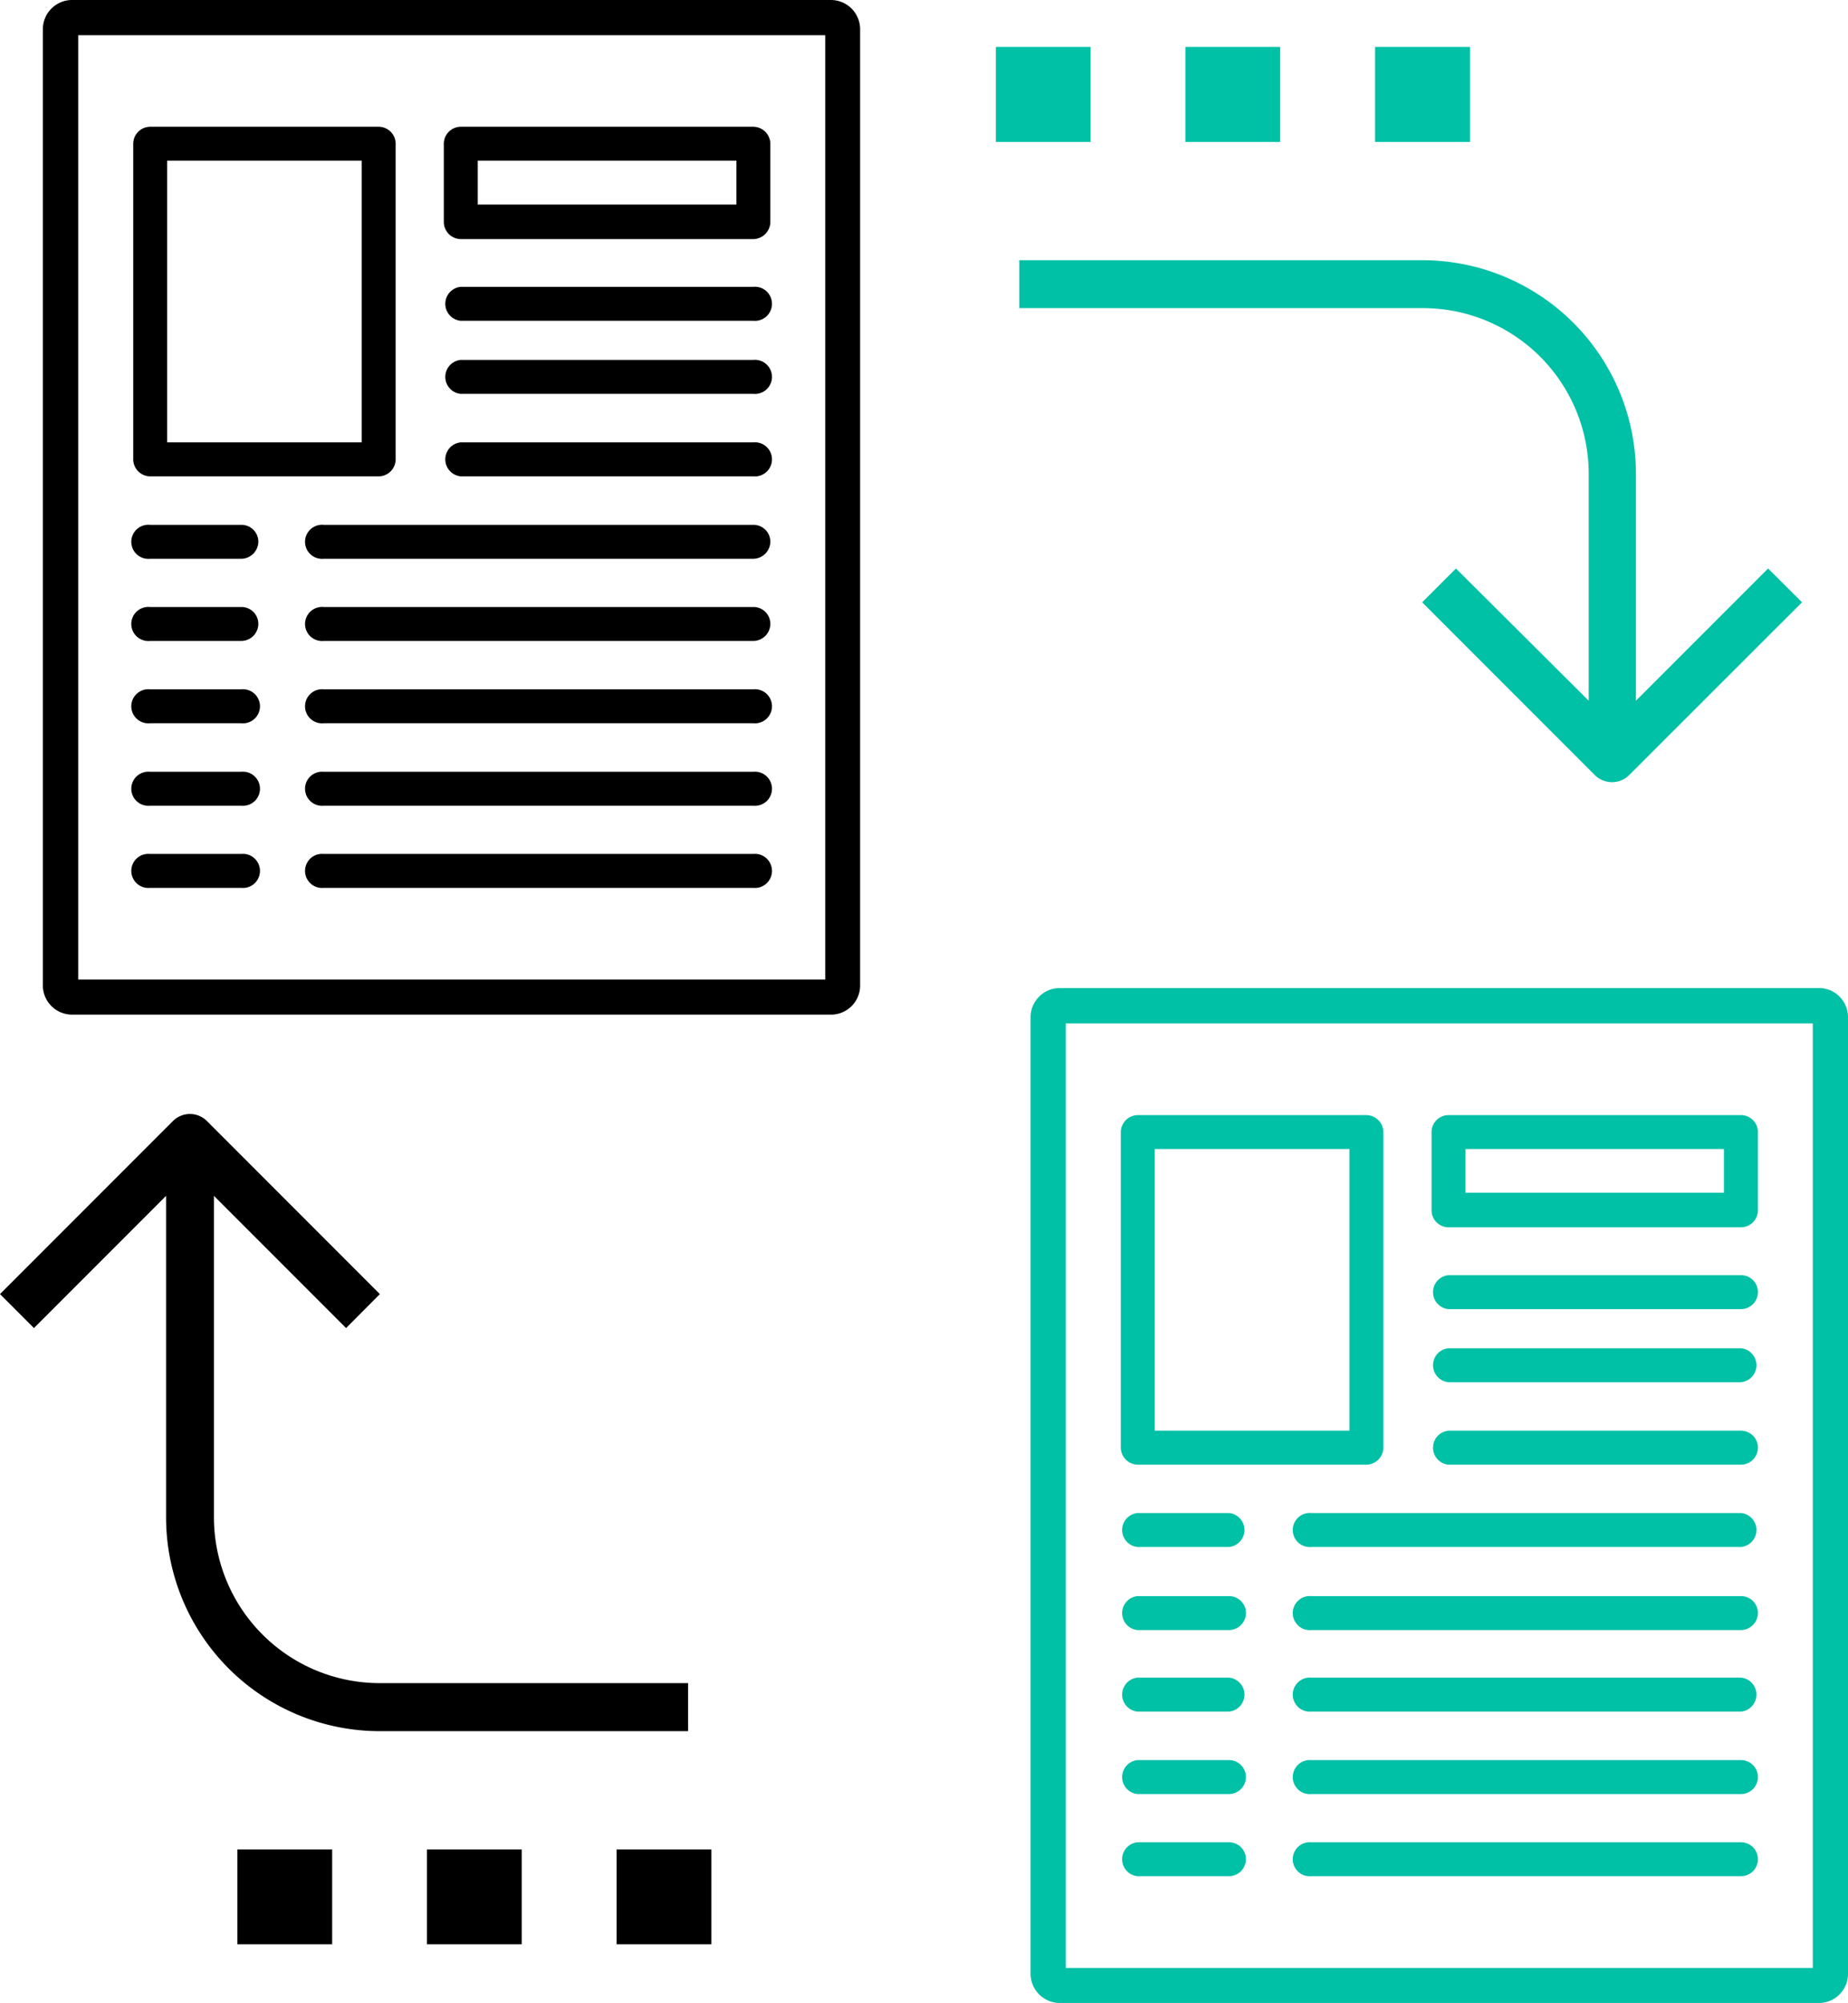 <svg xmlns="http://www.w3.org/2000/svg" viewBox="0 0 118.17 128"><defs><style>.cls-1{fill:#00c0a6;}</style></defs><g id="Layer_2" data-name="Layer 2"><g id="Layer_1-2" data-name="Layer 1"><path class="cls-1" d="M104.16,49.55l11.07-11.06-2.17-2.16-8.45,8.45V30.28A13.66,13.66,0,0,0,91,16.63H65.18v3.06H91a10.6,10.6,0,0,1,10.59,10.59v14.5L93.1,36.33l-2.16,2.16L102,49.55A1.56,1.56,0,0,0,104.16,49.55Z"/><path d="M24.27,110.63H44v-3.07H24.27A10.6,10.6,0,0,1,13.68,97V76.42l8.45,8.45,2.16-2.17L13.23,71.64a1.53,1.53,0,0,0-2.17,0L0,82.7l2.17,2.17,8.45-8.45V97A13.67,13.67,0,0,0,24.27,110.63Z"/><path d="M15.18,118.19h6.06v6.06H15.18Z"/><path d="M27.3,118.19h6.06v6.06H27.3Z"/><path d="M39.43,118.19h6.06v6.06H39.43Z"/><path class="cls-1" d="M63.68,3h6.06V9.07H63.68Z"/><path class="cls-1" d="M75.8,3h6.06V9.07H75.8Z"/><path class="cls-1" d="M87.93,3H94V9.07H87.93Z"/><path class="cls-1" d="M116.31,128H67.77a1.87,1.87,0,0,1-1.87-1.86V65a1.87,1.87,0,0,1,1.87-1.86h48.54A1.86,1.86,0,0,1,118.17,65v61.12A1.86,1.86,0,0,1,116.31,128Zm-48.16-2.24h47.77V65.4H68.15Z"/><path class="cls-1" d="M88.46,92.51V72.35a1.1,1.1,0,0,0-1.09-1.09H72.76a1.1,1.1,0,0,0-1.09,1.09V92.51a1.1,1.1,0,0,0,1.09,1.09H87.37A1.1,1.1,0,0,0,88.46,92.51Zm-2.17-1.08H73.84v-18H86.29v18Z"/><path class="cls-1" d="M112.41,72.35a1.09,1.09,0,0,0-1.08-1.09H92.62a1.09,1.09,0,0,0-1.08,1.09v5a1.09,1.09,0,0,0,1.08,1.08h18.71a1.09,1.09,0,0,0,1.08-1.08Zm-2.17,3.87H93.71V73.43h16.53Z"/><path class="cls-1" d="M111.33,81.49H92.62a1.09,1.09,0,0,0,0,2.17h18.71a1.09,1.09,0,0,0,1.08-1.09A1.08,1.08,0,0,0,111.33,81.49Z"/><path class="cls-1" d="M111.33,86.16H92.62a1.09,1.09,0,0,0,0,2.17h18.71a1.09,1.09,0,0,0,0-2.17Z"/><path class="cls-1" d="M111.33,91.43H92.62a1.09,1.09,0,0,0,0,2.17h18.71a1.09,1.09,0,0,0,1.08-1.09A1.08,1.08,0,0,0,111.33,91.43Z"/><path class="cls-1" d="M111.33,96.69H83.86a1.09,1.09,0,1,0,0,2.17h27.47a1.09,1.09,0,0,0,0-2.17Z"/><path class="cls-1" d="M78.59,96.69H72.74a1.09,1.09,0,0,0,0,2.17h5.85a1.09,1.09,0,0,0,0-2.17Z"/><path class="cls-1" d="M111.33,102H83.86a1.09,1.09,0,1,0,0,2.17h27.47a1.1,1.1,0,0,0,1.08-1.09A1.08,1.08,0,0,0,111.33,102Z"/><path class="cls-1" d="M78.59,102H72.74a1.09,1.09,0,0,0,0,2.17h5.85A1.1,1.1,0,0,0,79.67,103,1.08,1.08,0,0,0,78.59,102Z"/><path class="cls-1" d="M111.33,107.21H83.86a1.09,1.09,0,1,0,0,2.17h27.47a1.09,1.09,0,0,0,0-2.17Z"/><path class="cls-1" d="M78.59,107.21H72.74a1.09,1.09,0,0,0,0,2.17h5.85a1.09,1.09,0,0,0,0-2.17Z"/><path class="cls-1" d="M111.33,112.48H83.86a1.09,1.09,0,1,0,0,2.17h27.47a1.09,1.09,0,0,0,1.08-1.09A1.08,1.08,0,0,0,111.33,112.48Z"/><path class="cls-1" d="M78.59,112.48H72.74a1.09,1.09,0,0,0,0,2.17h5.85a1.09,1.09,0,0,0,1.08-1.09,1.08,1.08,0,0,0-1.08-1.08Z"/><path class="cls-1" d="M111.33,117.73H83.86a1.09,1.09,0,1,0,0,2.17h27.47a1.09,1.09,0,0,0,1.08-1.09A1.08,1.08,0,0,0,111.33,117.73Z"/><path class="cls-1" d="M78.59,117.73H72.74a1.09,1.09,0,0,0,0,2.17h5.85a1.09,1.09,0,0,0,1.08-1.09,1.08,1.08,0,0,0-1.08-1.08Z"/><path d="M53.15,64.84H4.61A1.87,1.87,0,0,1,2.74,63V1.87A1.87,1.87,0,0,1,4.61,0H53.15A1.87,1.87,0,0,1,55,1.87V63A1.86,1.86,0,0,1,53.15,64.84ZM5,62.6H52.77V2.25H5Z"/><path d="M25.3,29.36V9.19A1.09,1.09,0,0,0,24.21,8.1H9.6A1.09,1.09,0,0,0,8.52,9.19V29.36A1.09,1.09,0,0,0,9.6,30.44H24.21A1.09,1.09,0,0,0,25.3,29.36Zm-2.17-1.09H10.69v-18H23.13v18Z"/><path d="M49.26,9.19A1.1,1.1,0,0,0,48.17,8.1H29.46a1.09,1.09,0,0,0-1.08,1.09v5a1.1,1.1,0,0,0,1.08,1.09H48.17a1.11,1.11,0,0,0,1.09-1.09Zm-2.17,3.88H30.55v-2.8H47.09Z"/><path d="M48.17,18.33H29.46a1.09,1.09,0,0,0,0,2.17H48.17a1.09,1.09,0,1,0,0-2.17Z"/><path d="M48.17,23H29.46a1.09,1.09,0,0,0,0,2.17H48.17a1.09,1.09,0,1,0,0-2.17Z"/><path d="M48.17,28.27H29.46a1.09,1.09,0,0,0,0,2.17H48.17a1.09,1.09,0,1,0,0-2.17Z"/><path d="M48.17,33.54H20.7a1.09,1.09,0,1,0,0,2.17H48.17a1.11,1.11,0,0,0,1.09-1.09A1.08,1.08,0,0,0,48.17,33.54Z"/><path d="M15.43,33.54H9.59a1.09,1.09,0,1,0,0,2.17h5.84a1.11,1.11,0,0,0,1.09-1.09,1.08,1.08,0,0,0-1.09-1.08Z"/><path d="M48.17,38.79H20.7a1.09,1.09,0,1,0,0,2.17H48.17a1.1,1.1,0,0,0,1.09-1.09A1.08,1.08,0,0,0,48.17,38.79Z"/><path d="M15.43,38.79H9.59a1.09,1.09,0,1,0,0,2.17h5.84a1.1,1.1,0,0,0,1.09-1.09,1.08,1.08,0,0,0-1.09-1.08Z"/><path d="M48.17,44.05H20.7a1.09,1.09,0,1,0,0,2.17H48.17a1.09,1.09,0,1,0,0-2.17Z"/><path d="M15.43,44.05H9.59a1.09,1.09,0,1,0,0,2.17h5.84a1.09,1.09,0,1,0,0-2.17Z"/><path d="M48.17,49.32H20.7a1.09,1.09,0,1,0,0,2.17H48.17a1.09,1.09,0,1,0,0-2.17Z"/><path d="M15.43,49.32H9.59a1.09,1.09,0,1,0,0,2.17h5.84a1.09,1.09,0,1,0,0-2.17Z"/><path d="M48.17,54.57H20.7a1.09,1.09,0,1,0,0,2.17H48.17a1.09,1.09,0,1,0,0-2.17Z"/><path d="M15.43,54.57H9.59a1.09,1.09,0,1,0,0,2.17h5.84a1.09,1.09,0,1,0,0-2.17Z"/></g></g></svg>
